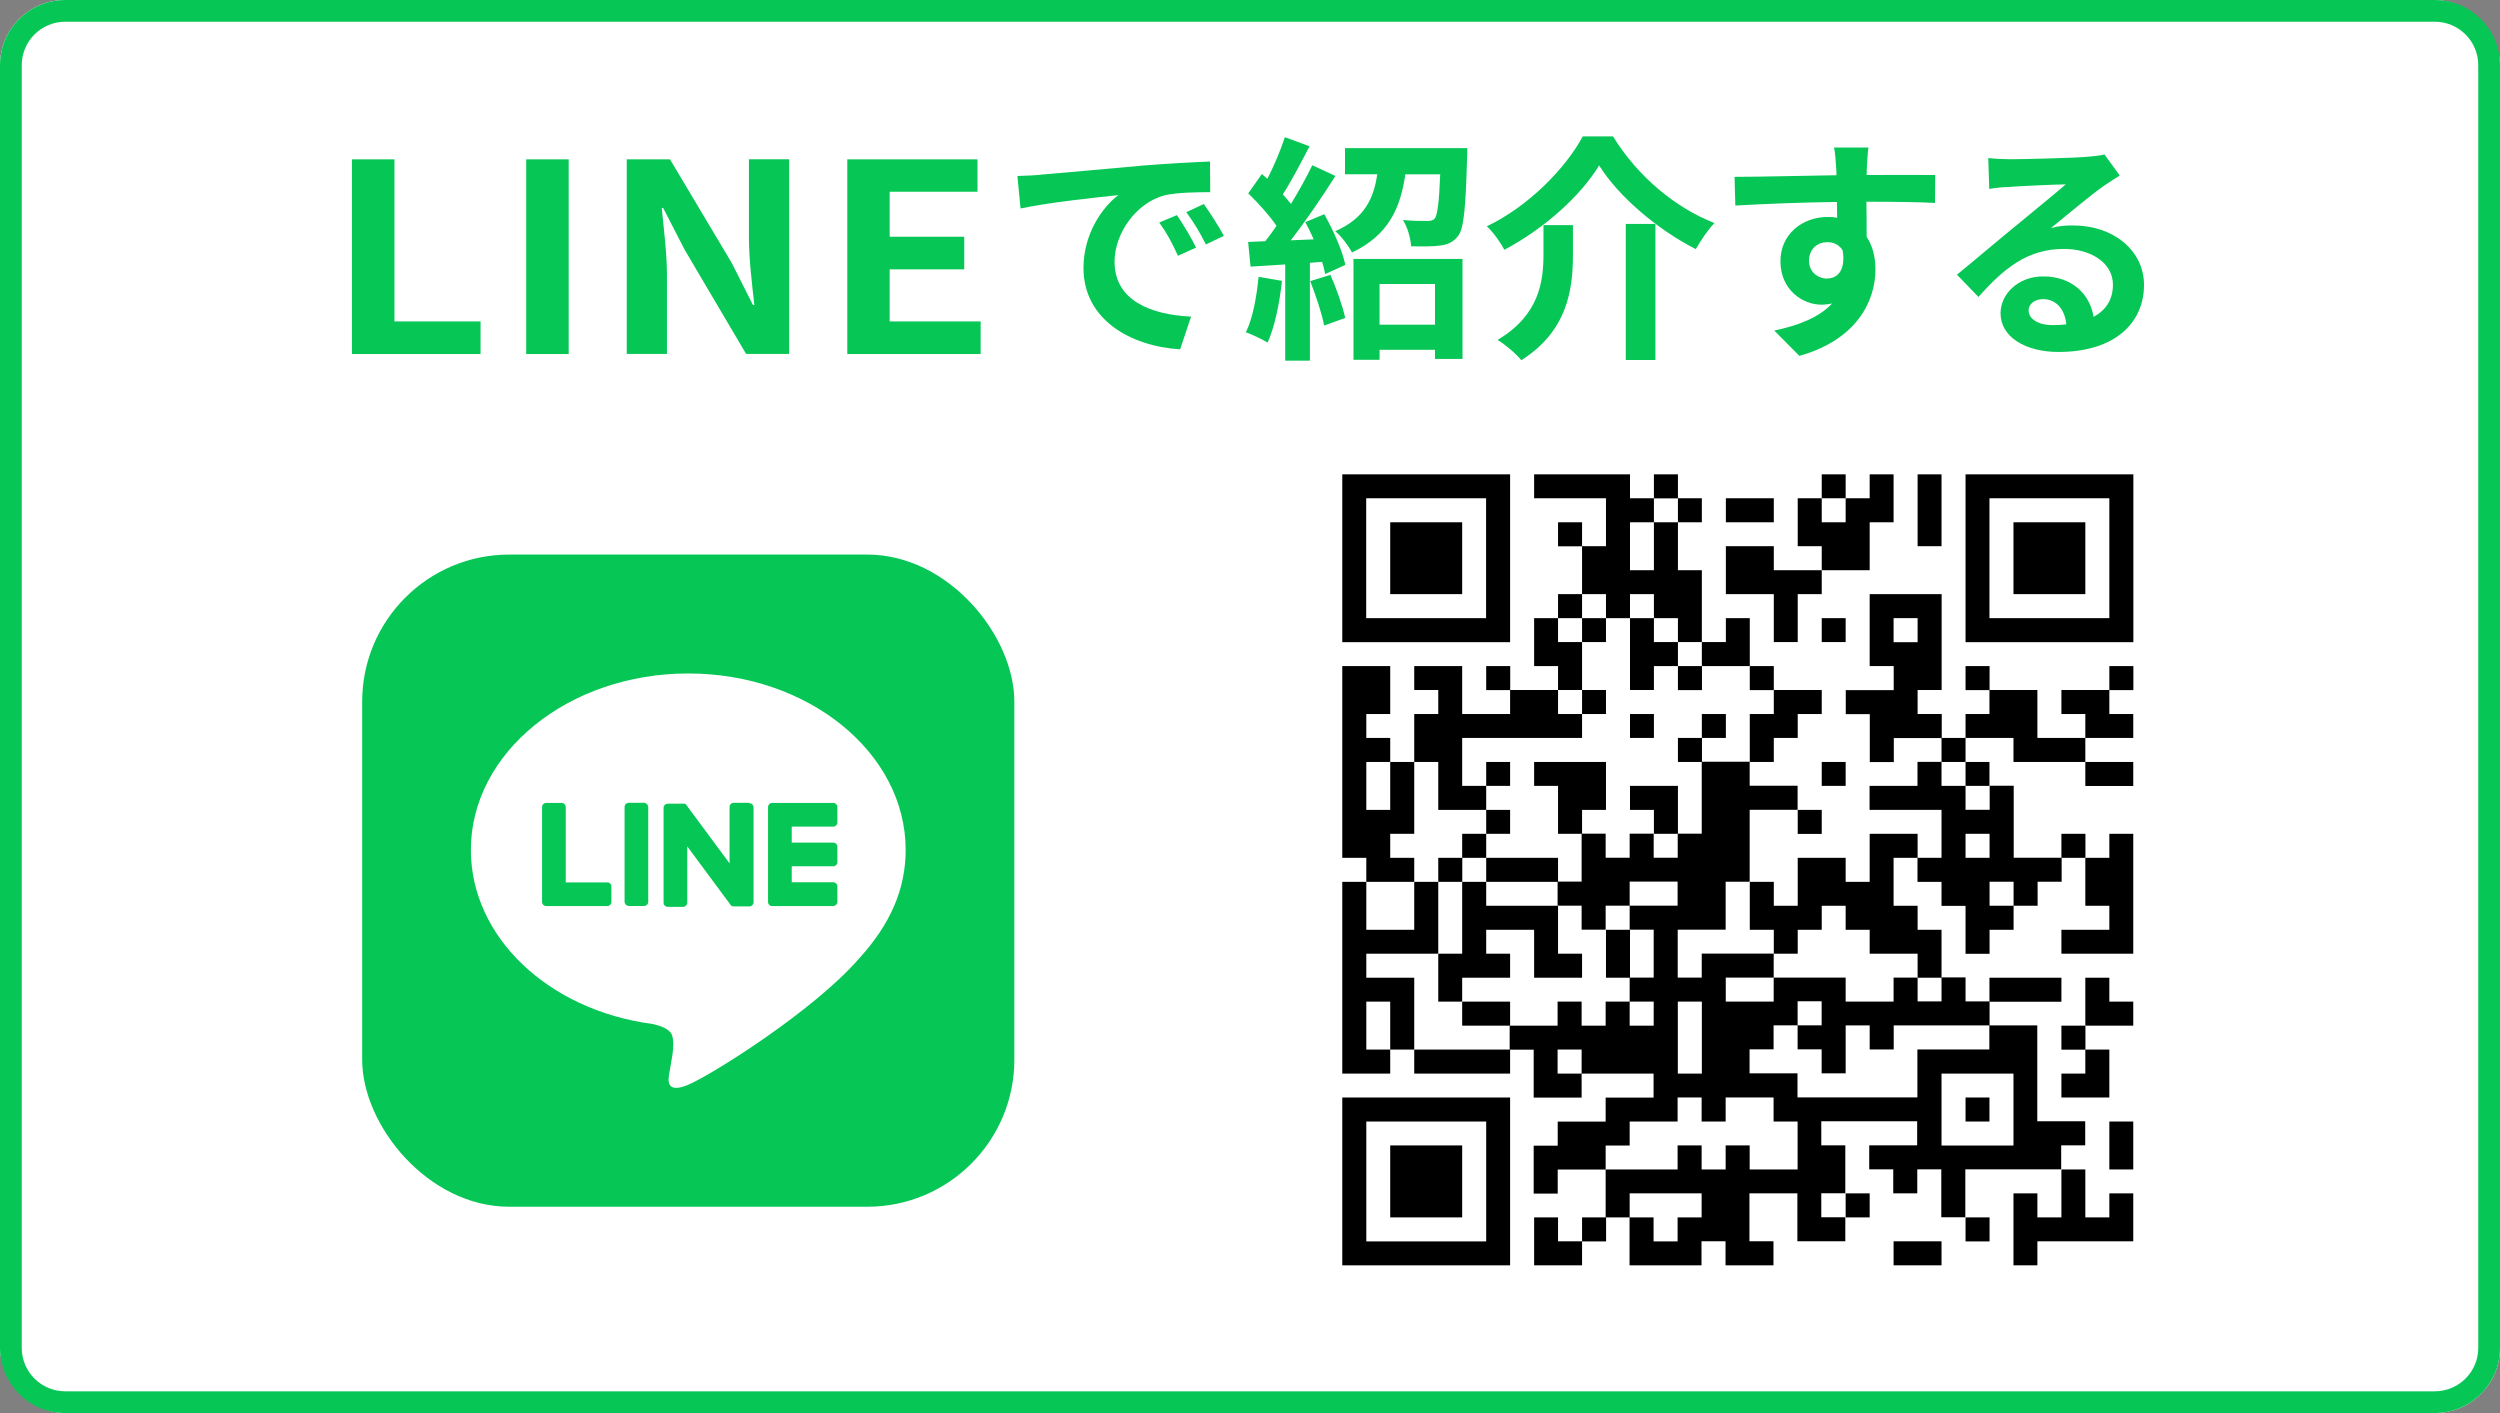 <?xml version="1.0" encoding="UTF-8"?><svg id="b" xmlns="http://www.w3.org/2000/svg" width="230" height="130" viewBox="0 0 230 130"><rect x="0" y="0" width="230" height="130" fill="#808080" stroke="none"/><defs><style>.d{fill:#fff;}.e{fill:#06c755;}</style></defs><g id="c"><g><rect class="d" x="0" y="0" width="230" height="130" rx="6" ry="6"/><path class="e" d="M224,2c2.21,0,4,1.79,4,4V124c0,2.21-1.79,4-4,4H6c-2.21,0-4-1.79-4-4V6c0-2.21,1.79-4,4-4H224m0-2H6C2.69,0,0,2.69,0,6V124C0,127.31,2.69,130,6,130H224c3.31,0,6-2.69,6-6V6c0-3.31-2.69-6-6-6h0Z"/><g><rect class="e" x="33.32" y="51.02" width="60" height="60" rx="13.53" ry="13.53"/><g><path class="d" d="M83.32,78.19c0-8.95-8.97-16.23-20-16.23s-20,7.28-20,16.23c0,8.02,7.12,14.75,16.73,16.02,.65,.14,1.54,.43,1.76,.99,.2,.51,.13,1.3,.06,1.81,0,0-.23,1.41-.29,1.71-.09,.51-.4,1.98,1.73,1.08,2.14-.9,11.52-6.78,15.72-11.61h0c2.9-3.18,4.29-6.41,4.29-9.99Z"/><g><path class="e" d="M76.66,83.36h-5.62c-.21,0-.38-.17-.38-.38h0v-8.72h0c0-.22,.17-.39,.38-.39h5.62c.21,0,.38,.17,.38,.38v1.42c0,.21-.17,.38-.38,.38h-3.82v1.47h3.82c.21,0,.38,.17,.38,.38v1.42c0,.21-.17,.38-.38,.38h-3.82v1.47h3.82c.21,0,.38,.17,.38,.38v1.42c0,.21-.17,.38-.38,.38Z"/><path class="e" d="M55.87,83.36c.21,0,.38-.17,.38-.38v-1.42c0-.21-.17-.38-.38-.38h-3.82v-6.93c0-.21-.17-.38-.38-.38h-1.42c-.21,0-.38,.17-.38,.38v8.72h0c0,.22,.17,.39,.38,.39h5.62Z"/><rect class="e" x="57.46" y="73.86" width="2.18" height="9.49" rx=".38" ry=".38"/><path class="e" d="M68.92,73.86h-1.42c-.21,0-.38,.17-.38,.38v5.19l-3.99-5.39s-.02-.03-.03-.04c0,0,0,0,0,0,0,0-.01-.02-.02-.02,0,0,0,0,0,0,0,0-.01-.01-.02-.02,0,0,0,0-.01,0,0,0-.01,0-.02-.01,0,0,0,0-.01,0,0,0-.01,0-.02-.01,0,0,0,0-.01,0,0,0-.01,0-.02,0,0,0,0,0-.01,0,0,0-.02,0-.02,0,0,0,0,0-.01,0,0,0-.02,0-.02,0,0,0-.01,0-.02,0,0,0-.01,0-.02,0,0,0-.01,0-.02,0,0,0,0,0-.01,0h-1.41c-.21,0-.38,.17-.38,.38v8.73c0,.21,.17,.38,.38,.38h1.42c.21,0,.38-.17,.38-.38v-5.18l4,5.4s.06,.07,.1,.1c0,0,0,0,0,0,0,0,.02,.01,.02,.01,0,0,0,0,.01,0,0,0,.01,0,.02,0,0,0,.01,0,.02,0,0,0,0,0,.01,0,0,0,.02,0,.03,0,0,0,0,0,0,0,.03,0,.07,.01,.1,.01h1.41c.21,0,.38-.17,.38-.38v-8.73c0-.21-.17-.38-.38-.38Z"/></g></g></g><g><path class="e" d="M32.38,14.66h3.91v14.91h7.92v3h-11.83V14.66Z"/><path class="e" d="M48.41,14.66h3.91v17.91h-3.91V14.66Z"/><path class="e" d="M57.65,14.66h3.99l5.68,9.53,1.95,3.87h.13c-.21-1.86-.5-4.23-.5-6.27v-7.14h3.7v17.91h-3.96l-5.65-9.58-1.98-3.85h-.13c.19,1.94,.48,4.19,.48,6.24v7.19h-3.7V14.66Z"/><path class="e" d="M77.95,14.66h11.98v2.98h-8.08v4.14h6.86v3h-6.86v4.79h8.37v3h-12.27V14.66Z"/><path class="e" d="M95.74,16.07c1.83-.15,5.43-.48,9.42-.84,2.24-.18,4.62-.31,6.16-.37l.02,2.82c-1.17,0-3.04,.02-4.2,.29-2.64,.7-4.6,3.52-4.6,6.1,0,3.59,3.34,4.88,7.04,5.06l-1.01,3.01c-4.58-.29-8.89-2.75-8.89-7.48,0-3.15,1.74-5.61,3.21-6.71-1.89,.2-6.47,.68-9,1.23l-.29-2.99c.88-.02,1.72-.07,2.13-.11Zm14.3,6.71l-1.67,.75c-.55-1.21-1.01-2.07-1.72-3.06l1.63-.68c.53,.79,1.34,2.11,1.76,2.99Zm2.55-1.08l-1.65,.79c-.59-1.19-1.1-2-1.8-2.97l1.61-.75c.55,.77,1.39,2.07,1.85,2.93Z"/><path class="e" d="M117.94,25.84c-.22,2.07-.68,4.27-1.32,5.68-.46-.29-1.43-.75-2-.95,.64-1.3,.99-3.26,1.17-5.1l2.16,.37Zm3.89-6.14c.84,1.5,1.69,3.41,1.94,4.67l-1.85,.84c-.07-.33-.15-.7-.29-1.12l-1.12,.09v9h-2.27v-8.85l-3.19,.2-.22-2.27,1.58-.07c.33-.42,.68-.9,1.03-1.41-.64-.95-1.69-2.11-2.6-2.99l1.25-1.78c.15,.13,.33,.29,.51,.44,.62-1.21,1.23-2.66,1.61-3.83l2.27,.84c-.79,1.5-1.67,3.21-2.46,4.42,.26,.31,.53,.59,.75,.88,.75-1.23,1.45-2.49,1.96-3.56l2.13,.99c-1.21,1.91-2.73,4.14-4.11,5.92l2.11-.09c-.24-.55-.51-1.1-.77-1.58l1.74-.73Zm.57,5.59c.55,1.25,1.12,2.86,1.36,3.96l-1.94,.7c-.2-1.1-.77-2.79-1.28-4.09l1.85-.57Zm12.59-11.66s0,.64-.02,.95c-.13,4.58-.29,6.47-.84,7.15-.46,.57-.95,.77-1.63,.86-.59,.09-1.63,.09-2.68,.07-.04-.77-.33-1.76-.75-2.42,.92,.09,1.8,.09,2.22,.09,.31,0,.53-.04,.7-.22,.26-.33,.4-1.43,.51-4.07h-3.21c-.44,3.06-1.52,5.59-4.91,7.19-.29-.59-.99-1.52-1.54-1.96,2.73-1.19,3.54-3.04,3.87-5.24h-2.97v-2.4h11.24Zm-10.47,10.19h10.03v9.2h-2.53v-.84h-5.1v.92h-2.4v-9.29Zm2.4,2.31v3.74h5.1v-3.74h-5.1Z"/><path class="e" d="M138.4,22.98c-.33-.64-1.03-1.63-1.61-2.16,3.87-1.85,7.28-5.39,8.82-8.27h2.79c2.27,3.7,5.76,6.58,9.33,7.97-.66,.68-1.23,1.58-1.72,2.4-3.5-1.78-7.11-4.84-8.89-7.7-1.69,2.79-5.06,5.83-8.74,7.77Zm6.31-2.27v2.73c0,3.1-.46,7-4.75,9.7-.44-.57-1.5-1.45-2.18-1.87,3.85-2.29,4.22-5.39,4.22-7.9v-2.66h2.71Zm7.59-.11v12.52h-2.73v-12.52h2.73Z"/><path class="e" d="M178.02,18.67c-1.32-.07-3.37-.11-6.31-.11,.02,1.1,.02,2.29,.02,3.23,.55,.81,.81,1.87,.81,3.01,0,2.84-1.67,6.45-7,7.94l-2.31-2.33c2.2-.46,4.11-1.19,5.32-2.49-.31,.07-.64,.11-.99,.11-1.69,0-3.76-1.34-3.76-4,0-2.46,1.98-4.07,4.36-4.07,.31,0,.59,.02,.86,.07l-.02-1.45c-3.3,.04-6.67,.18-9.35,.33l-.07-2.64c2.49,0,6.45-.11,9.37-.15,0-.26,0-.51-.02-.66-.04-.7-.11-1.54-.2-1.89h3.17c-.07,.35-.13,1.52-.15,1.87,0,.18-.02,.4-.02,.66,2.2,0,5.17-.02,6.31,0l-.02,2.57Zm-9.92,6.95c.9,0,1.72-.68,1.43-2.57-.31-.53-.81-.77-1.43-.77-.84,0-1.67,.57-1.67,1.72,0,1.01,.81,1.63,1.67,1.63Z"/><path class="e" d="M195.03,16.14c-.53,.33-1.03,.66-1.52,.99-1.17,.81-3.45,2.75-4.82,3.85,.73-.2,1.34-.24,2.05-.24,3.7,0,6.51,2.31,6.51,5.48,0,3.43-2.62,6.16-7.88,6.16-3.04,0-5.32-1.39-5.32-3.56,0-1.76,1.61-3.39,3.92-3.39,2.68,0,4.31,1.65,4.64,3.72,1.19-.64,1.78-1.65,1.78-2.97,0-1.96-1.98-3.28-4.51-3.28-3.34,0-5.52,1.78-7.86,4.42l-1.98-2.05c1.54-1.25,4.16-3.48,5.46-4.53,1.21-1.01,3.48-2.84,4.55-3.78-1.12,.02-4.11,.15-5.26,.24-.59,.02-1.28,.09-1.78,.18l-.09-2.84c.62,.07,1.36,.11,1.98,.11,1.14,0,5.81-.11,7.04-.22,.9-.07,1.41-.15,1.67-.22l1.41,1.94Zm-4.93,13.71c-.13-1.41-.95-2.33-2.13-2.33-.81,0-1.34,.48-1.34,1.03,0,.81,.92,1.36,2.2,1.36,.46,0,.88-.02,1.28-.07Z"/></g><g><rect class="d" x="116.88" y="37.02" width="86" height="86"/><g><path d="M138.93,43.64h-15.44v15.44h15.44v-15.44Zm-2.21,7.72v5.51h-11.03v-11.03h11.03v5.51Z"/><polygon points="134.52 48.05 127.9 48.05 127.9 51.36 127.9 54.66 134.52 54.66 134.52 48.05"/><polygon points="143.34 112 141.14 112 141.14 116.41 145.55 116.41 145.55 114.2 143.34 114.2 143.34 112"/><rect x="152.16" y="43.64" width="2.21" height="2.21"/><polygon points="194.06 83.33 194.06 85.54 189.65 85.54 189.65 87.74 196.26 87.74 196.26 76.71 194.06 76.71 194.06 78.92 191.85 78.92 191.85 83.33 194.06 83.33"/><rect x="183.03" y="89.95" width="6.62" height="2.21"/><rect x="191.85" y="70.1" width="4.41" height="2.21"/><rect x="189.65" y="76.71" width="2.21" height="2.21"/><polygon points="187.44 112 187.44 109.79 185.24 109.79 185.24 116.41 187.44 116.41 187.44 114.2 196.26 114.2 196.26 109.79 194.06 109.79 194.06 112 191.85 112 191.85 107.59 189.65 107.59 189.65 112 187.44 112"/><rect x="180.83" y="112" width="2.21" height="2.21"/><rect x="136.73" y="61.28" width="2.21" height="2.21"/><rect x="143.34" y="48.05" width="2.21" height="2.21"/><rect x="145.55" y="112" width="2.21" height="2.21"/><rect x="130.11" y="96.56" width="8.82" height="2.21"/><rect x="165.39" y="74.51" width="2.21" height="2.21"/><polygon points="132.32 74.51 136.73 74.51 136.73 72.3 134.52 72.3 134.52 67.89 145.55 67.89 145.55 65.69 143.34 65.69 143.34 63.48 138.93 63.48 138.93 65.69 134.52 65.69 134.52 61.28 130.11 61.28 130.11 63.48 132.32 63.48 132.32 65.69 130.11 65.69 130.11 70.1 132.32 70.1 132.32 74.51"/><polygon points="172.01 76.71 172.01 81.13 169.8 81.13 169.8 78.92 165.39 78.92 165.39 83.33 163.19 83.33 163.19 81.13 160.98 81.13 160.98 83.33 160.98 85.54 163.19 85.54 163.19 87.74 165.39 87.74 165.39 85.54 167.6 85.54 167.6 83.33 169.8 83.33 169.8 85.54 172.01 85.54 172.01 87.74 176.42 87.74 176.42 89.95 178.62 89.95 178.62 85.54 176.42 85.54 176.42 83.33 174.21 83.33 174.21 78.92 176.42 78.92 176.42 76.71 172.01 76.71"/><polygon points="130.11 78.92 127.9 78.92 127.9 76.71 130.11 76.71 130.11 70.1 127.9 70.1 127.9 72.3 127.9 74.51 125.7 74.51 125.7 70.1 127.9 70.1 127.9 67.89 125.7 67.89 125.7 65.69 127.9 65.69 127.9 61.28 123.49 61.28 123.49 78.92 125.7 78.92 125.7 81.13 130.11 81.13 130.11 78.92"/><path d="M176.42,92.15v-2.21h-2.21v2.21h-4.41v-2.21h-6.62v2.21h-4.41v-2.21h4.41v-2.21h-6.62v2.21h-2.21v-4.41h4.41v-4.41h2.21v-6.62h4.41v-2.21h-4.41v-2.21h-4.41v6.62h-2.21v2.21h-2.21v-2.21h-2.21v2.21h-2.21v-2.21h-2.21v4.41h-2.21v2.21h2.21v2.21h2.21v-2.21h2.21v-2.21h4.41v2.21h-4.41v2.21h2.21v4.41h-2.21v2.21h2.21v2.21h-2.21v-2.21h-2.21v2.21h-2.21v-2.21h-2.21v2.21h-4.41v2.21h2.21v4.41h4.41v-2.21h-2.21v-2.21h2.21v2.21h6.62v2.21h-4.41v2.21h-4.41v2.21h-2.21v4.41h2.21v-2.21h4.41v-2.21h2.21v-2.21h4.41v-2.21h2.21v2.21h2.21v-2.21h4.41v2.21h2.21v4.41h-4.41v-2.21h-2.21v2.21h-2.21v-2.21h-2.21v2.21h-6.62v4.41h2.21v-2.21h6.62v2.21h-2.21v2.21h-2.21v-2.21h-2.21v4.41h6.62v-2.21h2.21v2.21h4.41v-2.21h-2.21v-4.41h4.41v4.41h4.41v-2.21h-2.21v-2.21h2.21v-4.41h-2.21v-2.21h8.82v2.21h-4.41v2.21h2.21v2.21h2.21v-2.21h2.21v4.41h2.21v-4.41h8.82v-2.21h2.21v-2.21h-4.41v-8.82h-4.41v2.21h-6.62v4.41h-11.03v-2.21h-4.41v-2.21h2.21v-2.21h2.21v-2.21h2.21v2.21h-2.21v2.21h2.21v2.21h2.21v-4.41h2.21v2.21h2.21v-2.21h8.82v-2.21h-2.21v-2.21h-2.21v2.21h-2.21Zm-19.85,3.31v3.31h-2.21v-6.62h2.21v3.31Zm22.05,3.31h6.62v6.62h-6.62v-6.62Z"/><polygon points="125.7 89.95 125.7 87.74 132.32 87.74 132.32 81.13 130.11 81.13 130.11 85.54 125.7 85.54 125.7 81.13 123.49 81.13 123.49 98.77 127.9 98.77 127.9 96.56 125.7 96.56 125.7 92.15 127.9 92.15 127.9 94.36 127.9 96.56 130.11 96.56 130.11 89.95 125.7 89.95"/><polygon points="147.75 55.77 147.75 56.87 149.96 56.87 149.96 54.66 152.16 54.66 152.16 56.87 154.37 56.87 154.37 59.07 156.57 59.07 156.57 52.46 154.37 52.46 154.37 48.05 152.16 48.05 152.16 52.46 149.96 52.46 149.96 48.05 152.16 48.05 152.16 45.84 149.96 45.84 149.96 43.64 141.14 43.64 141.14 44.74 141.14 45.84 147.75 45.84 147.75 50.25 145.55 50.25 145.55 54.66 147.75 54.66 147.75 55.77"/><polygon points="160.98 61.28 160.98 56.87 158.78 56.87 158.78 59.07 156.57 59.07 156.57 61.28 160.98 61.28"/><rect x="143.34" y="54.66" width="2.21" height="2.21"/><polygon points="145.55 59.07 143.34 59.07 143.34 56.87 141.14 56.87 141.14 61.28 143.34 61.28 143.34 63.48 145.55 63.48 145.55 59.07"/><polygon points="154.37 48.05 156.57 48.05 156.57 45.84 154.37 45.84 154.37 46.95 154.37 48.05"/><polygon points="189.65 65.69 191.85 65.69 191.85 67.89 196.26 67.89 196.26 65.69 194.06 65.69 194.06 63.48 189.65 63.48 189.65 65.69"/><path d="M180.83,74.51v-2.21h-2.21v-2.21h-2.21v2.21h-4.41v2.21h6.62v4.41h-2.21v2.21h2.21v2.21h2.21v4.41h2.21v-2.21h2.21v-2.21h-2.21v-2.21h2.21v2.21h2.21v-2.21h2.21v-2.21h-4.41v-6.62h-2.21v2.21h-2.21Zm2.21,3.31v1.1h-2.21v-2.21h2.21v1.1Z"/><rect x="194.06" y="61.28" width="2.21" height="2.21"/><rect x="180.83" y="61.28" width="2.21" height="2.21"/><polygon points="187.44 63.48 183.03 63.48 183.03 65.69 180.83 65.69 180.83 67.89 185.24 67.89 185.24 70.1 191.85 70.1 191.85 67.89 187.44 67.89 187.44 63.48"/><path d="M176.42,65.69v-2.21h2.21v-8.82h-6.62v6.62h2.21v2.21h-4.41v2.21h2.21v4.41h2.21v-2.21h4.41v-2.21h-2.21Zm-2.21-8.82h2.21v2.21h-2.21v-2.21Z"/><polygon points="180.83 72.3 183.03 72.3 183.03 70.1 180.83 70.1 180.83 71.2 180.83 72.3"/><rect x="178.62" y="67.89" width="2.21" height="2.21"/><polygon points="169.8 112 172.01 112 172.01 109.79 169.8 109.79 169.8 110.89 169.8 112"/><polygon points="160.98 65.69 160.98 70.1 163.19 70.1 163.19 67.89 165.39 67.89 165.39 65.69 167.6 65.69 167.6 63.48 163.19 63.48 163.19 65.69 160.98 65.69"/><rect x="160.98" y="61.28" width="2.21" height="2.21"/><polygon points="147.75 56.87 145.55 56.87 145.55 57.97 145.55 59.07 147.75 59.07 147.75 56.87"/><rect x="154.37" y="61.28" width="2.21" height="2.21"/><polygon points="149.96 63.48 152.16 63.48 152.16 61.28 154.37 61.28 154.37 59.07 152.16 59.07 152.16 56.87 149.96 56.87 149.96 60.18 149.96 63.48"/><polygon points="147.75 63.48 145.55 63.48 145.55 64.59 145.55 65.69 147.75 65.69 147.75 63.48"/><polygon points="149.96 66.79 149.96 67.89 152.16 67.89 152.16 65.69 149.96 65.69 149.96 66.79"/><polygon points="158.78 65.69 156.57 65.69 156.57 66.79 156.57 67.89 158.78 67.89 158.78 65.69"/><rect x="154.37" y="67.89" width="2.21" height="2.21"/><polygon points="138.93 70.1 136.73 70.1 136.73 71.2 136.73 72.3 138.93 72.3 138.93 70.1"/><polygon points="147.75 74.51 147.75 70.1 141.14 70.1 141.14 71.2 141.14 72.3 143.34 72.3 143.34 76.71 145.55 76.71 145.55 74.51 147.75 74.51"/><polygon points="149.96 72.3 149.96 73.41 149.96 74.51 152.16 74.51 152.16 76.71 154.37 76.71 154.37 72.3 149.96 72.3"/><rect x="134.52" y="92.15" width="4.41" height="2.21"/><rect x="132.32" y="78.92" width="2.21" height="2.21"/><polygon points="136.73 81.13 134.52 81.13 134.52 87.74 132.32 87.74 132.32 92.15 134.52 92.15 134.52 89.95 138.93 89.95 138.93 87.74 136.73 87.74 136.73 85.54 141.14 85.54 141.14 89.95 145.55 89.95 145.55 87.74 143.34 87.74 143.34 83.33 136.73 83.33 136.73 81.13"/><rect x="134.52" y="76.71" width="2.21" height="2.21"/><polygon points="136.73 78.92 136.73 80.02 136.73 81.13 143.34 81.13 143.34 78.92 136.73 78.92"/><polygon points="138.93 74.51 136.73 74.51 136.73 75.61 136.73 76.71 138.93 76.71 138.93 74.51"/><polygon points="147.75 89.95 149.96 89.95 149.96 85.54 147.75 85.54 147.75 87.74 147.75 89.95"/><polygon points="180.83 102.07 180.83 103.18 183.03 103.18 183.03 100.97 180.83 100.97 180.83 102.07"/><polygon points="163.19 59.07 165.39 59.07 165.39 54.66 167.6 54.66 167.6 52.46 163.19 52.46 163.19 50.25 158.78 50.25 158.78 54.66 163.19 54.66 163.19 59.07"/><polygon points="172.01 48.05 174.21 48.05 174.21 43.64 172.01 43.64 172.01 45.84 169.8 45.84 169.8 46.95 169.8 48.05 167.6 48.05 167.6 45.84 165.39 45.84 165.39 50.25 167.6 50.25 167.6 52.46 172.01 52.46 172.01 48.05"/><polygon points="169.8 43.64 167.6 43.64 167.6 44.74 167.6 45.84 169.8 45.84 169.8 43.64"/><polygon points="178.62 43.64 176.42 43.64 176.42 46.95 176.42 50.25 178.62 50.25 178.62 43.64"/><path d="M180.83,43.64v15.44h15.44v-15.44h-15.44Zm13.23,7.72v5.51h-11.03v-11.03h11.03v5.51Z"/><polygon points="191.85 48.05 185.24 48.05 185.24 51.36 185.24 54.66 191.85 54.66 191.85 48.05"/><polygon points="163.19 45.84 158.78 45.84 158.78 46.95 158.78 48.05 163.19 48.05 163.19 45.84"/><polygon points="169.8 56.87 167.6 56.87 167.6 57.97 167.6 59.07 169.8 59.07 169.8 56.87"/><polygon points="167.6 71.2 167.6 72.3 169.8 72.3 169.8 70.1 167.6 70.1 167.6 71.2"/><rect x="189.65" y="94.36" width="2.21" height="2.21"/><polygon points="194.06 89.95 191.85 89.95 191.85 92.15 191.85 94.36 196.26 94.36 196.26 92.15 194.06 92.15 194.06 89.95"/><polygon points="189.65 98.77 189.65 100.97 194.06 100.97 194.06 96.56 191.85 96.56 191.85 98.77 189.65 98.77"/><path d="M123.49,108.69v7.72h15.44v-15.44h-15.44v7.72Zm2.21-5.51h11.03v11.03h-11.03v-11.03Z"/><polygon points="127.9 108.69 127.9 112 134.52 112 134.52 105.38 127.9 105.38 127.9 108.69"/><polygon points="194.06 105.38 194.06 107.59 196.26 107.59 196.26 103.18 194.06 103.18 194.06 105.38"/><polygon points="174.21 115.3 174.21 116.41 178.62 116.41 178.62 114.2 174.21 114.2 174.21 115.3"/></g></g></g></g></svg>